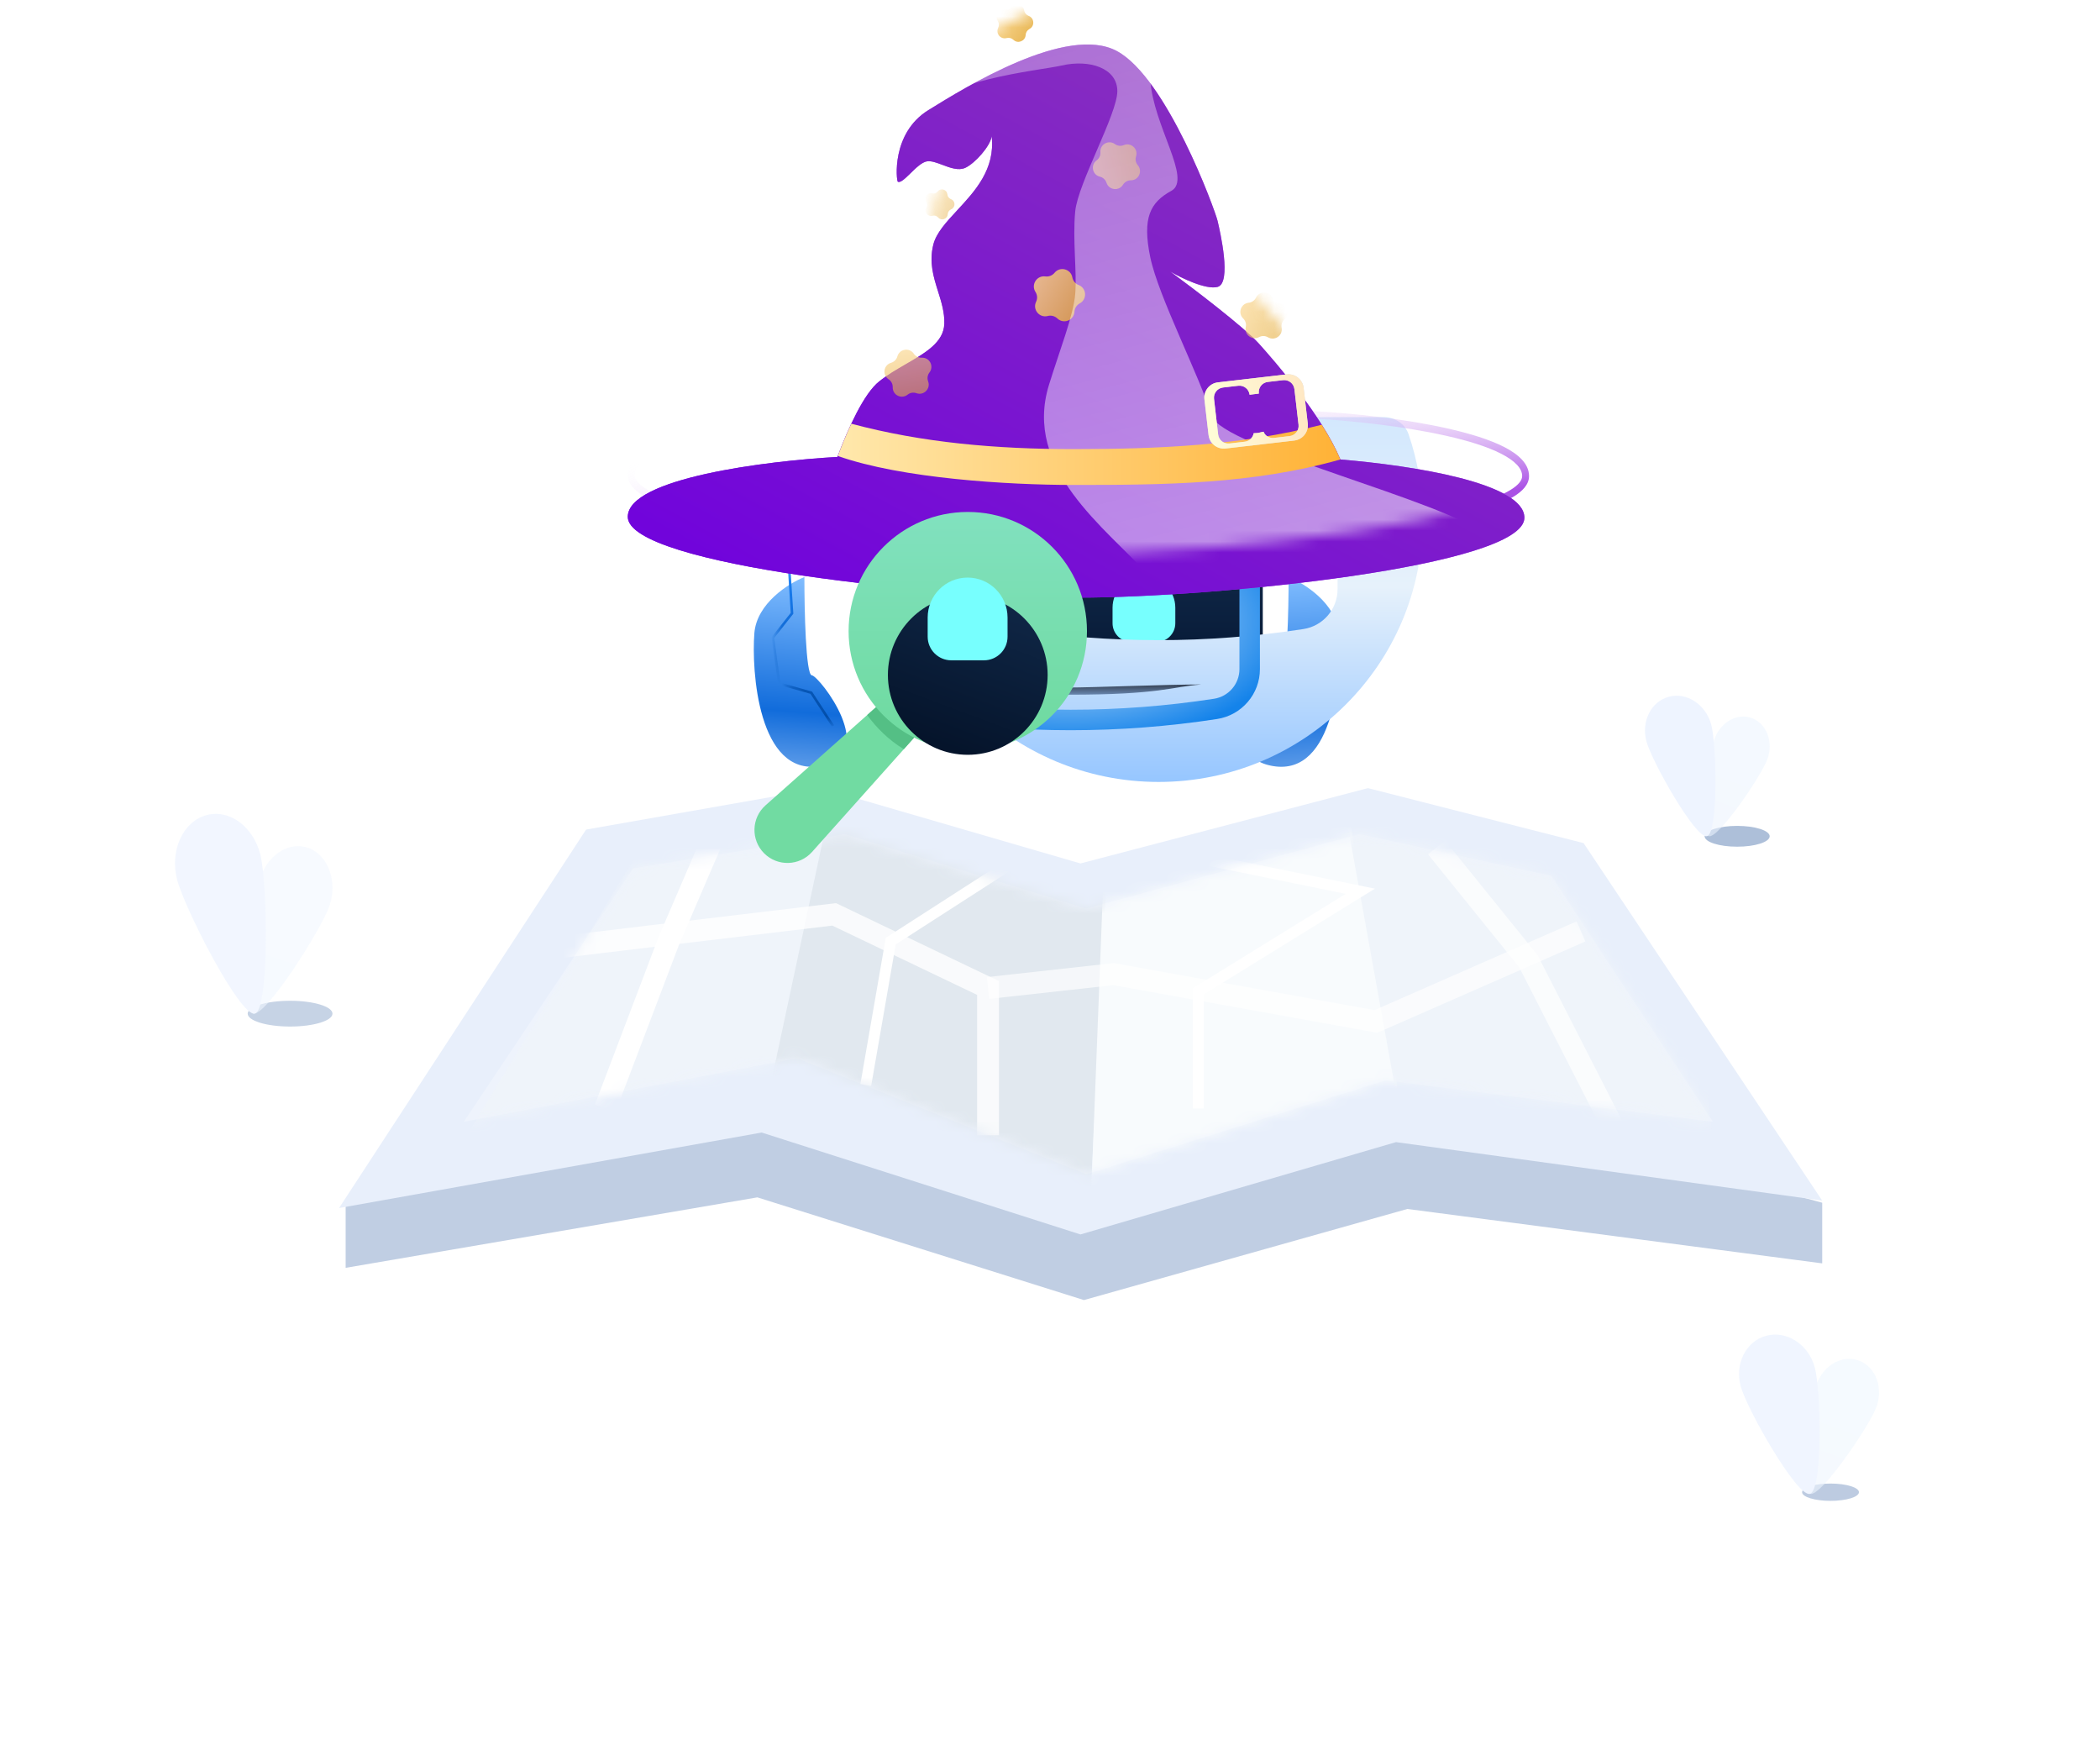 <svg width="192" height="160" viewBox="0 0 192 160" fill="none" xmlns="http://www.w3.org/2000/svg">
<g opacity="0.779">
<g opacity="0.599" filter="url(#filter0_f_7085_1166)">
<path d="M26.521 93.84C28.663 93.84 30.398 93.312 30.398 92.662C30.398 92.011 28.663 91.484 26.521 91.484C24.38 91.484 22.645 92.011 22.645 92.662C22.645 93.312 24.38 93.84 26.521 93.84Z" fill="#85A0C7"/>
</g>
<path opacity="0.577" fill-rule="evenodd" clip-rule="evenodd" d="M23.115 92.642C24.215 93.11 29.365 84.994 30.116 82.827C30.866 80.66 30.07 78.305 28.336 77.568C26.603 76.83 24.589 77.989 23.839 80.156C23.088 82.323 22.016 92.174 23.115 92.642Z" fill="url(#paint0_linear_7085_1166)"/>
<path fill-rule="evenodd" clip-rule="evenodd" d="M23.312 92.651C24.649 92.263 24.453 80.745 23.808 78.14C23.162 75.535 20.931 73.918 18.823 74.529C16.716 75.14 15.531 77.747 16.176 80.352C16.821 82.957 21.975 93.038 23.312 92.651Z" fill="url(#paint1_linear_7085_1166)"/>
</g>
<g opacity="0.67" filter="url(#filter1_f_7085_1166)">
<path d="M158.825 77.4C160.468 77.4 161.799 76.974 161.799 76.448C161.799 75.923 160.468 75.497 158.825 75.497C157.183 75.497 155.852 75.923 155.852 76.448C155.852 76.974 157.183 77.4 158.825 77.4Z" fill="#85A0C7"/>
</g>
<path opacity="0.577" fill-rule="evenodd" clip-rule="evenodd" d="M156.213 76.434C157.056 76.769 161.007 70.969 161.583 69.42C162.158 67.872 161.547 66.189 160.218 65.662C158.888 65.135 157.343 65.963 156.768 67.512C156.192 69.06 155.369 76.1 156.213 76.434Z" fill="url(#paint2_linear_7085_1166)"/>
<path fill-rule="evenodd" clip-rule="evenodd" d="M156.07 76.441C157.107 76.168 156.955 68.064 156.454 66.231C155.953 64.398 154.223 63.261 152.588 63.691C150.954 64.121 150.034 65.955 150.535 67.787C151.035 69.62 155.033 76.713 156.07 76.441Z" fill="url(#paint3_linear_7085_1166)"/>
<g opacity="0.897">
<g opacity="0.597" filter="url(#filter2_f_7085_1166)">
<path d="M167.362 137.2C168.798 137.2 169.962 136.846 169.962 136.408C169.962 135.971 168.798 135.617 167.362 135.617C165.926 135.617 164.762 135.971 164.762 136.408C164.762 136.846 165.926 137.2 167.362 137.2Z" fill="#85A0C7"/>
</g>
<path opacity="0.577" fill-rule="evenodd" clip-rule="evenodd" d="M165.486 136.551C166.439 136.928 170.903 130.384 171.553 128.636C172.204 126.889 171.513 124.99 170.011 124.396C168.509 123.801 166.764 124.735 166.113 126.483C165.463 128.23 164.533 136.174 165.486 136.551Z" fill="url(#paint4_linear_7085_1166)"/>
<path fill-rule="evenodd" clip-rule="evenodd" d="M165.478 136.558C166.663 136.249 166.489 127.061 165.917 124.983C165.345 122.905 163.368 121.616 161.501 122.103C159.634 122.59 158.584 124.67 159.156 126.748C159.728 128.826 164.294 136.867 165.478 136.558Z" fill="url(#paint5_linear_7085_1166)"/>
</g>
<path fill-rule="evenodd" clip-rule="evenodd" d="M31.602 109.946V115.898L69.244 109.456L99.102 118.845L128.673 110.516L166.602 115.49V109.946L128.673 99.679L69.244 98.445L31.602 109.946Z" fill="#C0CEE3"/>
<path fill-rule="evenodd" clip-rule="evenodd" d="M31 110.432L69.639 103.529L98.785 112.845L127.633 104.406L166.6 109.749L144.786 77.073L125.068 72.045L98.785 78.931L75.111 72.045L53.585 75.835L31 110.432Z" fill="url(#paint6_linear_7085_1166)"/>
<path d="M57.877 79.385L42.398 102.551L72.869 96.739L99.319 107.343L126.677 98.763L156.617 102.551L141.833 80.057L124.288 76.245L99.319 83.055L77.246 76.245L57.877 79.385Z" fill="url(#paint7_linear_7085_1166)"/>
<mask id="mask0_7085_1166" style="mask-type:luminance" maskUnits="userSpaceOnUse" x="42" y="76" width="115" height="32">
<path d="M57.877 79.385L42.398 102.551L72.869 96.739L99.319 107.343L126.677 98.763L156.617 102.551L141.833 80.057L124.288 76.245L99.319 83.055L77.246 76.245L57.877 79.385Z" fill="white"/>
</mask>
<g mask="url(#mask0_7085_1166)">
<path fill-rule="evenodd" clip-rule="evenodd" d="M42.398 104.284L61.911 71.963L76.268 71.358L69.398 105.793L42.398 104.284Z" fill="#EFF4FA"/>
</g>
<mask id="mask1_7085_1166" style="mask-type:luminance" maskUnits="userSpaceOnUse" x="42" y="76" width="115" height="32">
<path d="M57.877 79.385L42.398 102.551L72.869 96.739L99.319 107.343L126.677 98.763L156.617 102.551L141.833 80.057L124.288 76.245L99.319 83.055L77.246 76.245L57.877 79.385Z" fill="white"/>
</mask>
<g mask="url(#mask1_7085_1166)">
<path fill-rule="evenodd" clip-rule="evenodd" d="M76.267 71.963L70.121 100.716L99.698 109.586L101.811 67.286L76.267 71.963Z" fill="url(#paint8_linear_7085_1166)"/>
</g>
<mask id="mask2_7085_1166" style="mask-type:luminance" maskUnits="userSpaceOnUse" x="42" y="76" width="115" height="32">
<path d="M57.877 79.385L42.398 102.551L72.869 96.739L99.319 107.343L126.677 98.763L156.617 102.551L141.833 80.057L124.288 76.245L99.319 83.055L77.246 76.245L57.877 79.385Z" fill="white"/>
</mask>
<g mask="url(#mask2_7085_1166)">
<path fill-rule="evenodd" clip-rule="evenodd" d="M99.699 110.81L101.208 71.963L122.025 67.286L129.598 109.586L99.699 110.81Z" fill="url(#paint9_linear_7085_1166)"/>
</g>
<mask id="mask3_7085_1166" style="mask-type:luminance" maskUnits="userSpaceOnUse" x="42" y="76" width="115" height="32">
<path d="M57.877 79.385L42.398 102.551L72.869 96.739L99.319 107.343L126.677 98.763L156.617 102.551L141.833 80.057L124.288 76.245L99.319 83.055L77.246 76.245L57.877 79.385Z" fill="white"/>
</mask>
<g mask="url(#mask3_7085_1166)">
<path fill-rule="evenodd" clip-rule="evenodd" d="M122.48 71.358L129.597 110.81L156.998 109.892L153.739 69.761L122.48 71.358Z" fill="#EFF4FA"/>
</g>
<mask id="mask4_7085_1166" style="mask-type:luminance" maskUnits="userSpaceOnUse" x="42" y="76" width="115" height="32">
<path d="M57.877 79.385L42.398 102.551L72.869 96.739L99.319 107.343L126.677 98.763L156.617 102.551L141.833 80.057L124.288 76.245L99.319 83.055L77.246 76.245L57.877 79.385Z" fill="white"/>
</mask>
<g mask="url(#mask4_7085_1166)">
<path opacity="0.787" d="M40.363 87.869L76.266 83.586L90.335 90.316V103.775" stroke="white" stroke-width="2"/>
</g>
<mask id="mask5_7085_1166" style="mask-type:luminance" maskUnits="userSpaceOnUse" x="42" y="76" width="115" height="32">
<path d="M57.877 79.385L42.398 102.551L72.869 96.739L99.319 107.343L126.677 98.763L156.617 102.551L141.833 80.057L124.288 76.245L99.319 83.055L77.246 76.245L57.877 79.385Z" fill="white"/>
</mask>
<g mask="url(#mask5_7085_1166)">
<path opacity="0.668" d="M90.336 90.316L101.812 89.048L125.797 93.375L144.549 85.144" stroke="white" stroke-width="2"/>
</g>
<mask id="mask6_7085_1166" style="mask-type:luminance" maskUnits="userSpaceOnUse" x="42" y="76" width="115" height="32">
<path d="M57.877 79.385L42.398 102.551L72.869 96.739L99.319 107.343L126.677 98.763L156.617 102.551L141.833 80.057L124.288 76.245L99.319 83.055L77.246 76.245L57.877 79.385Z" fill="white"/>
</mask>
<g mask="url(#mask6_7085_1166)">
<path d="M55.328 101.328L61.138 86.034L65.349 76.245" stroke="white" stroke-width="2"/>
</g>
<mask id="mask7_7085_1166" style="mask-type:luminance" maskUnits="userSpaceOnUse" x="42" y="76" width="115" height="32">
<path d="M57.877 79.385L42.398 102.551L72.869 96.739L99.319 107.343L126.677 98.763L156.617 102.551L141.833 80.057L124.288 76.245L99.319 83.055L77.246 76.245L57.877 79.385Z" fill="white"/>
</mask>
<g mask="url(#mask7_7085_1166)">
<path d="M79.156 99.186L81.439 86.034L94.745 77.469" stroke="white"/>
</g>
<mask id="mask8_7085_1166" style="mask-type:luminance" maskUnits="userSpaceOnUse" x="42" y="76" width="115" height="32">
<path d="M57.877 79.385L42.398 102.551L72.869 96.739L99.319 107.343L126.677 98.763L156.617 102.551L141.833 80.057L124.288 76.245L99.319 83.055L77.246 76.245L57.877 79.385Z" fill="white"/>
</mask>
<g mask="url(#mask8_7085_1166)">
<path d="M109.558 101.328V90.622L124.371 81.473L106.875 77.904" stroke="white"/>
</g>
<mask id="mask9_7085_1166" style="mask-type:luminance" maskUnits="userSpaceOnUse" x="42" y="76" width="115" height="32">
<path d="M57.877 79.385L42.398 102.551L72.869 96.739L99.319 107.343L126.677 98.763L156.617 102.551L141.833 80.057L124.288 76.245L99.319 83.055L77.246 76.245L57.877 79.385Z" fill="white"/>
</mask>
<g mask="url(#mask9_7085_1166)">
<path opacity="0.699" d="M147.549 103.163L139.74 87.869L131.34 77.469" stroke="white" stroke-width="2"/>
</g>
<g filter="url(#filter3_i_7085_1166)">
<path d="M124.389 53.882C124.172 51.152 121.249 49.323 119.814 48.75C119.819 51.726 119.69 57.689 119.138 57.732C118.447 57.787 112.777 65.105 118.407 66.032C124.038 66.959 124.66 57.294 124.389 53.882Z" fill="url(#paint10_linear_7085_1166)"/>
</g>
<mask id="mask10_7085_1166" style="mask-type:alpha" maskUnits="userSpaceOnUse" x="115" y="48" width="10" height="19">
<path d="M124.389 53.882C124.172 51.152 121.249 49.323 119.814 48.751C119.819 51.726 119.69 57.689 119.138 57.733C118.447 57.787 112.777 65.105 118.407 66.032C124.038 66.959 124.66 57.294 124.389 53.882Z" fill="url(#paint11_linear_7085_1166)"/>
</mask>
<g mask="url(#mask10_7085_1166)">
<path fill-rule="evenodd" clip-rule="evenodd" d="M123.179 50.556L123.413 50.571L123.065 56.028L124.823 58.256L124.221 62.595L121.263 63.423L119.297 66.429L119.102 66.301L121.115 63.221L124.01 62.41L124.578 58.322L122.825 56.102L123.179 50.556Z" fill="url(#paint12_linear_7085_1166)"/>
</g>
<g filter="url(#filter4_i_7085_1166)">
<path d="M70.97 53.882C71.187 51.152 74.111 49.323 75.545 48.75C75.541 51.726 75.669 57.689 76.222 57.732C76.912 57.787 82.583 65.105 76.952 66.032C71.322 66.959 70.699 57.294 70.97 53.882Z" fill="url(#paint13_linear_7085_1166)"/>
</g>
<mask id="mask11_7085_1166" style="mask-type:alpha" maskUnits="userSpaceOnUse" x="70" y="48" width="10" height="19">
<path d="M70.97 53.882C71.187 51.151 74.111 49.323 75.545 48.75C75.541 51.726 75.669 57.688 76.222 57.732C76.912 57.787 82.583 65.105 76.952 66.032C71.322 66.959 70.699 57.294 70.97 53.882Z" fill="url(#paint14_linear_7085_1166)"/>
</mask>
<g mask="url(#mask11_7085_1166)">
<path fill-rule="evenodd" clip-rule="evenodd" d="M72.18 50.556L71.947 50.571L72.295 56.027L70.536 58.255L71.139 62.594L74.096 63.422L76.062 66.429L76.258 66.301L74.244 63.221L71.349 62.41L70.781 58.322L72.534 56.102L72.18 50.556Z" fill="url(#paint15_linear_7085_1166)"/>
</g>
<rect x="80.574" y="45.715" width="34.88" height="19.664" fill="url(#paint16_linear_7085_1166)"/>
<path d="M101.719 55.555C101.719 53.97 103.003 52.686 104.588 52.686C106.172 52.686 107.457 53.97 107.457 55.555V56.971C107.457 57.917 106.689 58.684 105.743 58.684H103.433C102.486 58.684 101.719 57.917 101.719 56.971V55.555Z" fill="#77FFFE"/>
<g filter="url(#filter5_i_7085_1166)">
<path fill-rule="evenodd" clip-rule="evenodd" d="M75.072 45.687C75.401 44.732 76.325 44.132 77.335 44.132H118.517C119.527 44.132 120.451 44.732 120.78 45.687C121.621 48.128 122.074 50.746 122.074 53.47C122.074 66.731 111.263 77.48 97.926 77.48C84.589 77.48 73.777 66.731 73.777 53.47C73.777 50.746 74.231 48.128 75.072 45.687ZM82.456 47.77C81.932 47.851 81.546 48.302 81.546 48.832V59.865C81.546 61.682 82.871 63.228 84.668 63.504C93.45 64.856 102.387 64.856 111.169 63.504C112.965 63.228 114.291 61.682 114.291 59.865V48.832C114.291 48.302 113.904 47.851 113.38 47.77C103.133 46.194 92.704 46.194 82.456 47.77Z" fill="url(#paint17_linear_7085_1166)"/>
</g>
<path fill-rule="evenodd" clip-rule="evenodd" d="M121.944 50.959C121.754 49.134 121.359 47.368 120.78 45.687C120.451 44.732 119.526 44.132 118.516 44.132H77.335C76.325 44.132 75.4 44.732 75.071 45.687C74.488 47.382 74.091 49.161 73.902 51.002C76.2 51.342 78.767 51.632 81.545 51.865V48.832C81.545 48.302 81.932 47.851 82.456 47.77C92.704 46.194 103.132 46.194 113.38 47.77C113.904 47.851 114.291 48.302 114.291 48.832V51.842C117.078 51.603 119.65 51.306 121.944 50.959Z" fill="#2A425C" fill-opacity="0.12"/>
<g filter="url(#filter6_d_7085_1166)">
<path fill-rule="evenodd" clip-rule="evenodd" d="M82.279 47.143C92.621 45.552 103.146 45.552 113.488 47.143C114.469 47.294 115.193 48.138 115.193 49.13V60.163C115.193 62.443 113.529 64.381 111.276 64.728C102.4 66.093 93.367 66.093 84.49 64.728C82.237 64.381 80.574 62.443 80.574 60.163V49.13C80.574 48.138 81.298 47.294 82.279 47.143ZM113.203 48.994C103.05 47.432 92.717 47.432 82.564 48.994C82.497 49.004 82.447 49.062 82.447 49.13V60.163C82.447 61.518 83.436 62.671 84.775 62.877C93.463 64.213 102.304 64.213 110.992 62.877C112.331 62.671 113.32 61.518 113.32 60.163V49.13C113.32 49.062 113.27 49.004 113.203 48.994Z" fill="url(#paint18_radial_7085_1166)"/>
</g>
<g opacity="0.5" filter="url(#filter7_f_7085_1166)">
<path d="M84.8 50.105C84.71 50.095 84.62 50.085 84.533 50.075C83.837 49.996 83.219 50.536 83.219 51.236V55.572C83.219 55.709 83.331 55.821 83.468 55.821C83.591 55.821 83.695 55.733 83.715 55.612L84.434 51.219C84.466 51.022 84.525 50.881 84.724 50.865C85.234 50.823 85.308 50.16 84.8 50.105Z" fill="url(#paint19_linear_7085_1166)"/>
</g>
<g filter="url(#filter8_f_7085_1166)">
<path d="M85.493 51.276L85.584 50.955C85.588 50.941 85.578 50.927 85.563 50.927L85.453 50.927C84.686 50.927 83.922 50.841 83.175 50.67C83.165 50.667 83.154 50.674 83.151 50.684L83.106 50.841C83.075 50.949 83.143 51.061 83.253 51.084L85.175 51.471C85.316 51.499 85.454 51.414 85.493 51.276Z" fill="#112949"/>
</g>
<g opacity="0.9" filter="url(#filter9_f_7085_1166)">
<path d="M97.718 63.506C90.64 63.506 89.247 62.788 86.894 62.57C89.64 62.57 95.647 62.851 97.718 62.851C99.788 62.851 106.659 62.57 109.835 62.57C107.051 62.788 106.09 63.506 97.718 63.506Z" fill="url(#paint20_linear_7085_1166)"/>
</g>
<path d="M89 54.128C89 52.714 90.153 51.568 91.575 51.568C92.997 51.568 94.15 52.714 94.15 54.128V57.2C94.15 58.614 92.997 59.761 91.575 59.761C90.153 59.761 89 58.614 89 57.2V54.128Z" fill="#77FFFE"/>
<path fill-rule="evenodd" clip-rule="evenodd" d="M98.654 33.309L120.364 37.599C123.565 37.777 128.36 38.268 132.364 39.17C134.367 39.621 136.192 40.178 137.523 40.86C138.187 41.201 138.747 41.582 139.144 42.011C139.544 42.443 139.798 42.945 139.798 43.517C139.798 44.287 139.203 44.9 138.395 45.393C137.561 45.902 136.375 46.36 134.94 46.775C132.064 47.606 128.091 48.691 123.763 49.227C115.102 50.298 104.904 51.216 98.654 51.216C92.386 51.216 82.117 50.32 73.434 49.227C69.094 48.68 65.152 47.539 62.269 46.701C60.83 46.282 59.641 45.821 58.805 45.31C58.387 45.055 58.042 44.779 57.798 44.475C57.552 44.169 57.398 43.819 57.398 43.433C57.398 42.862 57.654 42.36 58.054 41.929C58.453 41.501 59.014 41.121 59.68 40.781C61.014 40.1 62.844 39.543 64.852 39.093C68.867 38.194 73.675 37.703 76.885 37.526L98.654 33.309ZM98.653 34.003L76.957 38.206L76.937 38.207C73.744 38.382 68.96 38.871 64.979 39.763C62.986 40.209 61.214 40.753 59.947 41.399C59.313 41.723 58.824 42.063 58.497 42.415C58.172 42.764 58.027 43.101 58.027 43.433C58.027 43.61 58.096 43.806 58.272 44.026C58.451 44.249 58.729 44.48 59.113 44.715C59.88 45.183 61.01 45.627 62.432 46.041C65.27 46.866 69.175 48.002 73.506 48.548C82.164 49.638 92.409 50.533 98.654 50.533C104.882 50.533 115.057 49.616 123.692 48.548C128.011 48.013 131.948 46.933 134.778 46.115C136.196 45.705 137.322 45.264 138.087 44.797C138.879 44.314 139.169 43.876 139.169 43.517C139.169 43.184 139.025 42.845 138.701 42.495C138.375 42.143 137.887 41.802 137.254 41.478C135.991 40.831 134.224 40.286 132.236 39.839C128.267 38.945 123.495 38.456 120.311 38.28L120.291 38.279L98.653 34.003Z" fill="url(#paint21_linear_7085_1166)"/>
<g filter="url(#filter10_i_7085_1166)">
<path d="M90.668 8.463C90.54 9.376 89.121 10.949 88.255 11.342C87.632 11.625 86.875 11.339 86.168 11.073C85.646 10.876 85.151 10.689 84.757 10.749C84.289 10.819 83.731 11.364 83.234 11.851C82.744 12.329 82.312 12.751 82.082 12.607C81.959 12.529 81.464 8.182 84.867 6.075L84.891 6.06C88.315 3.941 97.564 -1.785 102.117 0.667C106.68 3.125 111.089 15.205 111.321 16.188C111.553 17.171 112.636 21.877 111.321 22.228C110.269 22.509 107.995 21.409 106.99 20.823C109.13 22.392 113.75 25.908 115.112 27.425C116.519 28.993 120.834 33.922 122.549 38.003C129.293 38.567 139.374 40.169 139.374 43.327C139.374 47.775 111.109 50.631 98.598 50.631C86.055 50.631 57.398 47.684 57.398 43.245C57.398 39.709 70.117 38.127 76.564 37.771C77.55 35.134 78.994 31.963 80.381 30.867C81.134 30.271 81.994 29.772 82.822 29.293C84.63 28.244 86.284 27.285 86.337 25.599C86.37 24.559 86.07 23.606 85.766 22.641C85.352 21.326 84.93 19.986 85.331 18.365C85.597 17.295 86.513 16.306 87.517 15.224C89.146 13.466 91.004 11.462 90.668 8.463Z" fill="url(#paint22_linear_7085_1166)"/>
<path d="M90.668 8.463C90.54 9.376 89.121 10.949 88.255 11.342C87.632 11.625 86.875 11.339 86.168 11.073C85.646 10.876 85.151 10.689 84.757 10.749C84.289 10.819 83.731 11.364 83.234 11.851C82.744 12.329 82.312 12.751 82.082 12.607C81.959 12.529 81.464 8.182 84.867 6.075L84.891 6.06C88.315 3.941 97.564 -1.785 102.117 0.667C106.68 3.125 111.089 15.205 111.321 16.188C111.553 17.171 112.636 21.877 111.321 22.228C110.269 22.509 107.995 21.409 106.99 20.823C109.13 22.392 113.75 25.908 115.112 27.425C116.519 28.993 120.834 33.922 122.549 38.003C129.293 38.567 139.374 40.169 139.374 43.327C139.374 47.775 111.109 50.631 98.598 50.631C86.055 50.631 57.398 47.684 57.398 43.245C57.398 39.709 70.117 38.127 76.564 37.771C77.55 35.134 78.994 31.963 80.381 30.867C81.134 30.271 81.994 29.772 82.822 29.293C84.63 28.244 86.284 27.285 86.337 25.599C86.37 24.559 86.07 23.606 85.766 22.641C85.352 21.326 84.93 19.986 85.331 18.365C85.597 17.295 86.513 16.306 87.517 15.224C89.146 13.466 91.004 11.462 90.668 8.463Z" fill="url(#paint23_linear_7085_1166)"/>
</g>
<mask id="mask12_7085_1166" style="mask-type:alpha" maskUnits="userSpaceOnUse" x="57" y="0" width="83" height="51">
<path d="M90.668 8.395C90.54 9.308 89.121 10.881 88.255 11.274C87.632 11.557 86.875 11.272 86.168 11.005C85.646 10.808 85.151 10.621 84.757 10.681C84.289 10.752 83.731 11.297 83.234 11.783C82.744 12.261 82.312 12.683 82.082 12.539C81.959 12.461 81.464 8.114 84.867 6.007L84.891 5.992C88.315 3.873 97.564 -1.853 102.117 0.6C106.68 3.058 111.089 15.137 111.321 16.121C111.553 17.104 112.636 21.809 111.321 22.16C110.269 22.441 107.995 21.341 106.99 20.756C109.13 22.324 113.75 25.841 115.112 27.358C116.519 28.925 120.834 33.854 122.549 37.936C129.293 38.499 139.374 40.102 139.374 43.259C139.374 47.707 110.992 50.631 98.481 50.631C85.938 50.631 57.398 47.617 57.398 43.177C57.398 39.642 70.117 38.059 76.564 37.703C77.55 35.066 78.994 31.896 80.381 30.799C81.134 30.203 81.994 29.705 82.822 29.225C84.63 28.177 86.284 27.218 86.337 25.532C86.37 24.491 86.07 23.539 85.766 22.573C85.352 21.258 84.93 19.918 85.331 18.298C85.597 17.227 86.513 16.238 87.517 15.156C89.146 13.398 91.004 11.395 90.668 8.395Z" fill="url(#paint24_linear_7085_1166)"/>
</mask>
<g mask="url(#mask12_7085_1166)">
<path d="M82.044 32.582C82.233 31.892 83.144 31.741 83.546 32.332C83.709 32.573 83.987 32.712 84.278 32.698C84.992 32.665 85.418 33.484 84.979 34.05C84.8 34.28 84.754 34.587 84.857 34.859C85.11 35.529 84.462 36.186 83.789 35.944C83.514 35.845 83.209 35.896 82.981 36.078C82.423 36.525 81.597 36.112 81.62 35.397C81.629 35.106 81.486 34.83 81.242 34.67C80.645 34.277 80.782 33.364 81.469 33.165C81.749 33.084 81.967 32.863 82.044 32.582Z" fill="url(#paint25_linear_7085_1166)" fill-opacity="0.6"/>
<path d="M113.662 29.114C113.147 28.617 113.45 27.746 114.162 27.676C114.452 27.648 114.707 27.471 114.834 27.209C115.147 26.565 116.07 26.584 116.356 27.24C116.473 27.507 116.72 27.695 117.009 27.735C117.717 27.834 117.984 28.717 117.449 29.192C117.231 29.385 117.129 29.678 117.18 29.965C117.305 30.67 116.547 31.197 115.93 30.834C115.679 30.687 115.369 30.68 115.112 30.818C114.481 31.154 113.745 30.596 113.899 29.898C113.962 29.613 113.872 29.316 113.662 29.114Z" fill="url(#paint26_linear_7085_1166)" fill-opacity="0.63"/>
<path d="M100.563 16.151C99.868 15.985 99.687 15.079 100.265 14.658C100.501 14.487 100.63 14.205 100.607 13.914C100.551 13.201 101.356 12.75 101.935 13.169C102.171 13.341 102.479 13.377 102.748 13.265C103.409 12.991 104.087 13.617 103.867 14.297C103.777 14.575 103.838 14.879 104.027 15.1C104.492 15.644 104.106 16.483 103.391 16.483C103.099 16.484 102.829 16.636 102.677 16.884C102.304 17.494 101.387 17.387 101.165 16.706C101.075 16.429 100.847 16.219 100.563 16.151Z" fill="url(#paint27_linear_7085_1166)" fill-opacity="0.56"/>
<path d="M84.669 18.416C84.454 18.048 84.77 17.597 85.19 17.672L85.246 17.682C85.417 17.713 85.592 17.653 85.707 17.523L85.745 17.48C86.029 17.162 86.556 17.323 86.614 17.745L86.622 17.802C86.645 17.974 86.757 18.122 86.916 18.192L86.968 18.215C87.359 18.386 87.369 18.937 86.985 19.122L86.933 19.147C86.777 19.223 86.671 19.375 86.653 19.548L86.648 19.604C86.605 20.029 86.085 20.209 85.789 19.901L85.75 19.859C85.629 19.734 85.453 19.68 85.283 19.717L85.227 19.729C84.81 19.82 84.478 19.38 84.68 19.004L84.707 18.954C84.789 18.801 84.786 18.616 84.698 18.466L84.669 18.416Z" fill="url(#paint28_linear_7085_1166)" fill-opacity="0.45"/>
<path d="M94.672 26.687C94.245 26.023 94.792 25.163 95.575 25.269C95.894 25.312 96.212 25.187 96.416 24.937C96.915 24.326 97.902 24.58 98.043 25.357C98.101 25.674 98.319 25.938 98.619 26.055C99.355 26.341 99.418 27.358 98.722 27.733C98.439 27.885 98.255 28.174 98.237 28.495C98.192 29.284 97.244 29.658 96.673 29.112C96.441 28.89 96.109 28.804 95.798 28.886C95.034 29.087 94.385 28.301 94.728 27.59C94.868 27.3 94.847 26.958 94.672 26.687Z" fill="url(#paint29_linear_7085_1166)" fill-opacity="0.84"/>
<path d="M91.22 1.903C90.913 1.427 91.305 0.811 91.866 0.887C92.095 0.918 92.323 0.828 92.469 0.649C92.827 0.211 93.534 0.394 93.635 0.95C93.676 1.177 93.832 1.366 94.047 1.45C94.575 1.655 94.62 2.384 94.121 2.652C93.918 2.761 93.787 2.968 93.774 3.198C93.742 3.763 93.062 4.031 92.653 3.64C92.487 3.481 92.249 3.42 92.026 3.479C91.479 3.623 91.014 3.06 91.26 2.55C91.36 2.342 91.345 2.097 91.22 1.903Z" fill="url(#paint30_linear_7085_1166)" fill-opacity="0.88"/>
<g filter="url(#filter11_f_7085_1166)">
<path d="M94.619 3.228C90.736 4.724 83.768 8.81 83.266 10.953C85.606 7.278 95.041 6.46 97.05 5.992C99.611 5.396 102.156 6.226 102.156 8.33C102.156 10.433 98.557 16.744 98.306 19.315C98.055 21.886 98.473 24.884 98.306 26.871C98.138 28.858 96.897 31.975 95.906 35.181C93.528 42.877 101.005 48.172 105.169 52.738L135.702 48.875C132.438 45.876 111.642 40.889 110.771 37.99C109.683 34.367 105.922 27.145 105.169 23.522C104.415 19.899 105.169 18.497 107.094 17.445C109.019 16.393 105.42 11.485 105.169 7.278C104.918 3.071 99.473 1.358 94.619 3.228Z" fill="url(#paint31_linear_7085_1166)" fill-opacity="0.52"/>
</g>
</g>
<g filter="url(#filter12_dif_7085_1166)">
<path d="M76.598 37.681C76.958 36.723 77.378 35.699 77.832 34.732C84.319 36.469 91.072 37.054 98.13 37.054C105.829 37.054 113.374 36.739 120.847 34.828C121.52 35.895 122.117 36.976 122.548 38.003C114.529 40.275 106.455 40.331 98.13 40.331C92.18 40.331 82.446 39.746 76.598 37.681Z" fill="url(#paint32_linear_7085_1166)"/>
</g>
<path fill-rule="evenodd" clip-rule="evenodd" d="M111.352 34.955C110.582 35.044 110.029 35.741 110.119 36.512L110.497 39.767C110.586 40.538 111.284 41.09 112.054 41.001L118.332 40.271C119.103 40.182 119.655 39.485 119.566 38.714L119.187 35.459C119.098 34.688 118.401 34.136 117.63 34.226L111.352 34.955ZM111.817 35.424C111.303 35.484 110.935 35.949 110.995 36.462L111.373 39.718C111.433 40.232 111.897 40.6 112.411 40.54L113.806 40.378C114.23 40.329 114.555 40.003 114.622 39.602C114.76 39.584 114.925 39.603 115.101 39.559C115.335 39.512 115.398 39.483 115.524 39.465C115.672 39.858 116.072 40.079 116.508 40.028L117.903 39.866C118.416 39.807 118.784 39.342 118.725 38.828L118.347 35.573C118.287 35.059 117.822 34.691 117.309 34.751L115.914 34.913C115.4 34.972 115.032 35.437 115.091 35.951L115.095 35.979C114.808 36.019 114.5 36.056 114.25 36.084C114.19 35.571 113.726 35.203 113.212 35.262L111.817 35.424Z" fill="#D9D9D9"/>
<path fill-rule="evenodd" clip-rule="evenodd" d="M111.352 34.955C110.582 35.044 110.029 35.741 110.119 36.512L110.497 39.767C110.586 40.538 111.284 41.09 112.054 41.001L118.332 40.271C119.103 40.182 119.655 39.485 119.566 38.714L119.187 35.459C119.098 34.688 118.401 34.136 117.63 34.226L111.352 34.955ZM111.817 35.424C111.303 35.484 110.935 35.949 110.995 36.462L111.373 39.718C111.433 40.232 111.897 40.6 112.411 40.54L113.806 40.378C114.23 40.329 114.555 40.003 114.622 39.602C114.76 39.584 114.925 39.603 115.101 39.559C115.335 39.512 115.398 39.483 115.524 39.465C115.672 39.858 116.072 40.079 116.508 40.028L117.903 39.866C118.416 39.807 118.784 39.342 118.725 38.828L118.347 35.573C118.287 35.059 117.822 34.691 117.309 34.751L115.914 34.913C115.4 34.972 115.032 35.437 115.091 35.951L115.095 35.979C114.808 36.019 114.5 36.056 114.25 36.084C114.19 35.571 113.726 35.203 113.212 35.262L111.817 35.424Z" fill="url(#paint33_linear_7085_1166)"/>
<path d="M80.447 64.334C81.32 63.558 82.647 63.597 83.472 64.423C84.3 65.251 84.337 66.58 83.558 67.453L74.244 77.88C73.09 79.172 71.088 79.228 69.863 78.004C68.636 76.776 68.695 74.769 69.993 73.617L80.447 64.334Z" fill="#71DBA2"/>
<path fill-rule="evenodd" clip-rule="evenodd" d="M79.285 65.364L80.446 64.333C81.32 63.558 82.646 63.597 83.472 64.423C84.299 65.251 84.336 66.58 83.557 67.453L82.633 68.487C81.173 67.597 80.067 66.443 79.285 65.364Z" fill="#54BF85"/>
<circle cx="88.483" cy="57.697" r="10.897" fill="url(#paint34_linear_7085_1166)"/>
<g filter="url(#filter13_i_7085_1166)">
<circle cx="88.482" cy="57.697" r="7.303" fill="url(#paint35_linear_7085_1166)"/>
</g>
<path d="M84.816 56.45C84.816 54.434 86.451 52.799 88.468 52.799C90.484 52.799 92.119 54.434 92.119 56.45V58.202C92.119 59.395 91.152 60.363 89.958 60.363H86.978C85.784 60.363 84.816 59.395 84.816 58.202V56.45Z" fill="#77FFFE"/>
<defs>
<filter id="filter0_f_7085_1166" x="0.645" y="69.484" width="51.754" height="46.356" filterUnits="userSpaceOnUse" color-interpolation-filters="sRGB">
<feFlood flood-opacity="0" result="BackgroundImageFix"/>
<feBlend mode="normal" in="SourceGraphic" in2="BackgroundImageFix" result="shape"/>
<feGaussianBlur stdDeviation="11" result="effect1_foregroundBlur_7085_1166"/>
</filter>
<filter id="filter1_f_7085_1166" x="133.852" y="53.497" width="49.949" height="45.903" filterUnits="userSpaceOnUse" color-interpolation-filters="sRGB">
<feFlood flood-opacity="0" result="BackgroundImageFix"/>
<feBlend mode="normal" in="SourceGraphic" in2="BackgroundImageFix" result="shape"/>
<feGaussianBlur stdDeviation="11" result="effect1_foregroundBlur_7085_1166"/>
</filter>
<filter id="filter2_f_7085_1166" x="142.762" y="113.617" width="49.199" height="45.583" filterUnits="userSpaceOnUse" color-interpolation-filters="sRGB">
<feFlood flood-opacity="0" result="BackgroundImageFix"/>
<feBlend mode="normal" in="SourceGraphic" in2="BackgroundImageFix" result="shape"/>
<feGaussianBlur stdDeviation="11" result="effect1_foregroundBlur_7085_1166"/>
</filter>
<filter id="filter3_i_7085_1166" x="113.941" y="48.75" width="10.5" height="21.344" filterUnits="userSpaceOnUse" color-interpolation-filters="sRGB">
<feFlood flood-opacity="0" result="BackgroundImageFix"/>
<feBlend mode="normal" in="SourceGraphic" in2="BackgroundImageFix" result="shape"/>
<feColorMatrix in="SourceAlpha" type="matrix" values="0 0 0 0 0 0 0 0 0 0 0 0 0 0 0 0 0 0 127 0" result="hardAlpha"/>
<feOffset dx="-2" dy="4"/>
<feGaussianBlur stdDeviation="2"/>
<feComposite in2="hardAlpha" operator="arithmetic" k2="-1" k3="1"/>
<feColorMatrix type="matrix" values="0 0 0 0 1 0 0 0 0 1 0 0 0 0 1 0 0 0 0.25 0"/>
<feBlend mode="normal" in2="shape" result="effect1_innerShadow_7085_1166"/>
</filter>
<filter id="filter4_i_7085_1166" x="68.918" y="48.75" width="10.5" height="21.344" filterUnits="userSpaceOnUse" color-interpolation-filters="sRGB">
<feFlood flood-opacity="0" result="BackgroundImageFix"/>
<feBlend mode="normal" in="SourceGraphic" in2="BackgroundImageFix" result="shape"/>
<feColorMatrix in="SourceAlpha" type="matrix" values="0 0 0 0 0 0 0 0 0 0 0 0 0 0 0 0 0 0 127 0" result="hardAlpha"/>
<feOffset dx="-2" dy="4"/>
<feGaussianBlur stdDeviation="2"/>
<feComposite in2="hardAlpha" operator="arithmetic" k2="-1" k3="1"/>
<feColorMatrix type="matrix" values="0 0 0 0 1 0 0 0 0 1 0 0 0 0 1 0 0 0 0.25 0"/>
<feBlend mode="normal" in2="shape" result="effect1_innerShadow_7085_1166"/>
</filter>
<filter id="filter5_i_7085_1166" x="73.777" y="38.832" width="53.597" height="38.648" filterUnits="userSpaceOnUse" color-interpolation-filters="sRGB">
<feFlood flood-opacity="0" result="BackgroundImageFix"/>
<feBlend mode="normal" in="SourceGraphic" in2="BackgroundImageFix" result="shape"/>
<feColorMatrix in="SourceAlpha" type="matrix" values="0 0 0 0 0 0 0 0 0 0 0 0 0 0 0 0 0 0 127 0" result="hardAlpha"/>
<feOffset dx="8" dy="-6"/>
<feGaussianBlur stdDeviation="2.65"/>
<feComposite in2="hardAlpha" operator="arithmetic" k2="-1" k3="1"/>
<feColorMatrix type="matrix" values="0 0 0 0 1 0 0 0 0 1 0 0 0 0 1 0 0 0 0.32 0"/>
<feBlend mode="normal" in2="shape" result="effect1_innerShadow_7085_1166"/>
</filter>
<filter id="filter6_d_7085_1166" x="76.274" y="42.65" width="43.217" height="28.402" filterUnits="userSpaceOnUse" color-interpolation-filters="sRGB">
<feFlood flood-opacity="0" result="BackgroundImageFix"/>
<feColorMatrix in="SourceAlpha" type="matrix" values="0 0 0 0 0 0 0 0 0 0 0 0 0 0 0 0 0 0 127 0" result="hardAlpha"/>
<feOffset dy="1"/>
<feGaussianBlur stdDeviation="2.15"/>
<feComposite in2="hardAlpha" operator="out"/>
<feColorMatrix type="matrix" values="0 0 0 0 0.157 0 0 0 0 0.15 0 0 0 0 0.463 0 0 0 0.32 0"/>
<feBlend mode="normal" in2="BackgroundImageFix" result="effect1_dropShadow_7085_1166"/>
<feBlend mode="normal" in="SourceGraphic" in2="effect1_dropShadow_7085_1166" result="shape"/>
</filter>
<filter id="filter7_f_7085_1166" x="82.019" y="48.867" width="4.326" height="8.154" filterUnits="userSpaceOnUse" color-interpolation-filters="sRGB">
<feFlood flood-opacity="0" result="BackgroundImageFix"/>
<feBlend mode="normal" in="SourceGraphic" in2="BackgroundImageFix" result="shape"/>
<feGaussianBlur stdDeviation="0.6" result="effect1_foregroundBlur_7085_1166"/>
</filter>
<filter id="filter8_f_7085_1166" x="82.098" y="49.669" width="4.488" height="2.807" filterUnits="userSpaceOnUse" color-interpolation-filters="sRGB">
<feFlood flood-opacity="0" result="BackgroundImageFix"/>
<feBlend mode="normal" in="SourceGraphic" in2="BackgroundImageFix" result="shape"/>
<feGaussianBlur stdDeviation="0.5" result="effect1_foregroundBlur_7085_1166"/>
</filter>
<filter id="filter9_f_7085_1166" x="82.894" y="58.57" width="30.941" height="8.936" filterUnits="userSpaceOnUse" color-interpolation-filters="sRGB">
<feFlood flood-opacity="0" result="BackgroundImageFix"/>
<feBlend mode="normal" in="SourceGraphic" in2="BackgroundImageFix" result="shape"/>
<feGaussianBlur stdDeviation="2" result="effect1_foregroundBlur_7085_1166"/>
</filter>
<filter id="filter10_i_7085_1166" x="57.398" y="0.068" width="81.977" height="54.563" filterUnits="userSpaceOnUse" color-interpolation-filters="sRGB">
<feFlood flood-opacity="0" result="BackgroundImageFix"/>
<feBlend mode="normal" in="SourceGraphic" in2="BackgroundImageFix" result="shape"/>
<feColorMatrix in="SourceAlpha" type="matrix" values="0 0 0 0 0 0 0 0 0 0 0 0 0 0 0 0 0 0 127 0" result="hardAlpha"/>
<feOffset dy="4"/>
<feGaussianBlur stdDeviation="4"/>
<feComposite in2="hardAlpha" operator="arithmetic" k2="-1" k3="1"/>
<feColorMatrix type="matrix" values="0 0 0 0 1 0 0 0 0 1 0 0 0 0 1 0 0 0 0.2 0"/>
<feBlend mode="normal" in2="shape" result="effect1_innerShadow_7085_1166"/>
</filter>
<filter id="filter11_f_7085_1166" x="75.266" y="-5.525" width="68.438" height="66.263" filterUnits="userSpaceOnUse" color-interpolation-filters="sRGB">
<feFlood flood-opacity="0" result="BackgroundImageFix"/>
<feBlend mode="normal" in="SourceGraphic" in2="BackgroundImageFix" result="shape"/>
<feGaussianBlur stdDeviation="4" result="effect1_foregroundBlur_7085_1166"/>
</filter>
<filter id="filter12_dif_7085_1166" x="70.598" y="30.732" width="57.949" height="17.6" filterUnits="userSpaceOnUse" color-interpolation-filters="sRGB">
<feFlood flood-opacity="0" result="BackgroundImageFix"/>
<feColorMatrix in="SourceAlpha" type="matrix" values="0 0 0 0 0 0 0 0 0 0 0 0 0 0 0 0 0 0 127 0" result="hardAlpha"/>
<feOffset dy="2"/>
<feGaussianBlur stdDeviation="3"/>
<feComposite in2="hardAlpha" operator="out"/>
<feColorMatrix type="matrix" values="0 0 0 0 0.336 0 0 0 0 0.083 0 0 0 0 0.537 0 0 0 0.42 0"/>
<feBlend mode="normal" in2="BackgroundImageFix" result="effect1_dropShadow_7085_1166"/>
<feBlend mode="normal" in="SourceGraphic" in2="effect1_dropShadow_7085_1166" result="shape"/>
<feColorMatrix in="SourceAlpha" type="matrix" values="0 0 0 0 0 0 0 0 0 0 0 0 0 0 0 0 0 0 127 0" result="hardAlpha"/>
<feOffset dy="2"/>
<feGaussianBlur stdDeviation="2"/>
<feComposite in2="hardAlpha" operator="arithmetic" k2="-1" k3="1"/>
<feColorMatrix type="matrix" values="0 0 0 0 1 0 0 0 0 1 0 0 0 0 1 0 0 0 0.53 0"/>
<feBlend mode="normal" in2="shape" result="effect2_innerShadow_7085_1166"/>
<feGaussianBlur stdDeviation="0.1" result="effect3_foregroundBlur_7085_1166"/>
</filter>
<filter id="filter13_i_7085_1166" x="81.18" y="50.394" width="14.605" height="18.605" filterUnits="userSpaceOnUse" color-interpolation-filters="sRGB">
<feFlood flood-opacity="0" result="BackgroundImageFix"/>
<feBlend mode="normal" in="SourceGraphic" in2="BackgroundImageFix" result="shape"/>
<feColorMatrix in="SourceAlpha" type="matrix" values="0 0 0 0 0 0 0 0 0 0 0 0 0 0 0 0 0 0 127 0" result="hardAlpha"/>
<feOffset dy="4"/>
<feGaussianBlur stdDeviation="47.6"/>
<feComposite in2="hardAlpha" operator="arithmetic" k2="-1" k3="1"/>
<feColorMatrix type="matrix" values="0 0 0 0 0 0 0 0 0 0 0 0 0 0 0 0 0 0 0.25 0"/>
<feBlend mode="normal" in2="shape" result="effect1_innerShadow_7085_1166"/>
</filter>
<linearGradient id="paint0_linear_7085_1166" x1="457.348" y1="226.019" x2="24.3" y2="1502.88" gradientUnits="userSpaceOnUse">
<stop stop-color="#EDF5FF"/>
<stop offset="1" stop-color="#A1B6CC"/>
</linearGradient>
<linearGradient id="paint1_linear_7085_1166" x1="392.701" y1="212.904" x2="838.153" y2="1803.21" gradientUnits="userSpaceOnUse">
<stop stop-color="#EEF4FF"/>
<stop offset="1" stop-color="#A1B6CC"/>
</linearGradient>
<linearGradient id="paint2_linear_7085_1166" x1="494.797" y1="171.743" x2="164.683" y2="1078.49" gradientUnits="userSpaceOnUse">
<stop stop-color="#EDF5FF"/>
<stop offset="1" stop-color="#A1B6CC"/>
</linearGradient>
<linearGradient id="paint3_linear_7085_1166" x1="436.11" y1="161.046" x2="778.868" y2="1271.06" gradientUnits="userSpaceOnUse">
<stop stop-color="#EEF4FF"/>
<stop offset="1" stop-color="#A1B6CC"/>
</linearGradient>
<linearGradient id="paint4_linear_7085_1166" x1="548.151" y1="244.097" x2="175.216" y2="1267.16" gradientUnits="userSpaceOnUse">
<stop stop-color="#EDF5FF"/>
<stop offset="1" stop-color="#A1B6CC"/>
</linearGradient>
<linearGradient id="paint5_linear_7085_1166" x1="484.728" y1="232.48" x2="876.01" y2="1490.21" gradientUnits="userSpaceOnUse">
<stop stop-color="#EEF4FF"/>
<stop offset="1" stop-color="#A1B6CC"/>
</linearGradient>
<linearGradient id="paint6_linear_7085_1166" x1="6811" y1="72.045" x2="6811" y2="4152.05" gradientUnits="userSpaceOnUse">
<stop stop-color="#E8EFFB"/>
<stop offset="1" stop-color="#CCD8EB"/>
</linearGradient>
<linearGradient id="paint7_linear_7085_1166" x1="1874.03" y1="1924.72" x2="4616.54" y2="-1046.84" gradientUnits="userSpaceOnUse">
<stop stop-color="white" stop-opacity="0.228"/>
<stop offset="1" stop-color="white" stop-opacity="0.699"/>
</linearGradient>
<linearGradient id="paint8_linear_7085_1166" x1="694.026" y1="2358.62" x2="4304.04" y2="2910.22" gradientUnits="userSpaceOnUse">
<stop stop-color="#E1E8EF"/>
<stop offset="1" stop-color="#F8FBFD"/>
</linearGradient>
<linearGradient id="paint9_linear_7085_1166" x1="689.253" y1="2555.06" x2="2315.03" y2="2406.66" gradientUnits="userSpaceOnUse">
<stop stop-color="#F8FBFD"/>
<stop offset="1" stop-color="#E1E8EF"/>
</linearGradient>
<linearGradient id="paint10_linear_7085_1166" x1="119.37" y1="48.786" x2="120.735" y2="65.981" gradientUnits="userSpaceOnUse">
<stop stop-color="#81BDFF"/>
<stop offset="0.715" stop-color="#116CDB"/>
<stop offset="0.98" stop-color="#5496E7"/>
</linearGradient>
<linearGradient id="paint11_linear_7085_1166" x1="119.37" y1="48.786" x2="120.735" y2="65.981" gradientUnits="userSpaceOnUse">
<stop stop-color="#81BDFF"/>
<stop offset="0.715" stop-color="#116CDB"/>
<stop offset="0.98" stop-color="#5496E7"/>
</linearGradient>
<linearGradient id="paint12_linear_7085_1166" x1="121.963" y1="50.556" x2="121.963" y2="66.429" gradientUnits="userSpaceOnUse">
<stop stop-color="#1E86FF"/>
<stop offset="1" stop-color="#0049A2"/>
</linearGradient>
<linearGradient id="paint13_linear_7085_1166" x1="75.989" y1="48.786" x2="74.624" y2="65.981" gradientUnits="userSpaceOnUse">
<stop stop-color="#81BDFF"/>
<stop offset="0.715" stop-color="#116CDB"/>
<stop offset="0.98" stop-color="#5496E7"/>
</linearGradient>
<linearGradient id="paint14_linear_7085_1166" x1="75.989" y1="48.785" x2="74.624" y2="65.98" gradientUnits="userSpaceOnUse">
<stop stop-color="#81BDFF"/>
<stop offset="0.715" stop-color="#116CDB"/>
<stop offset="0.98" stop-color="#5496E7"/>
</linearGradient>
<linearGradient id="paint15_linear_7085_1166" x1="73.397" y1="50.556" x2="73.397" y2="66.429" gradientUnits="userSpaceOnUse">
<stop stop-color="#1E86FF"/>
<stop offset="1" stop-color="#0049A2"/>
</linearGradient>
<linearGradient id="paint16_linear_7085_1166" x1="98.014" y1="45.715" x2="98.014" y2="65.379" gradientUnits="userSpaceOnUse">
<stop stop-color="#173154"/>
<stop offset="1" stop-color="#01122C"/>
</linearGradient>
<linearGradient id="paint17_linear_7085_1166" x1="97.926" y1="44.132" x2="97.926" y2="77.48" gradientUnits="userSpaceOnUse">
<stop stop-color="#D3E8FD"/>
<stop offset="0.465" stop-color="#E6F1FB"/>
<stop offset="1" stop-color="#96C6FF"/>
</linearGradient>
<radialGradient id="paint18_radial_7085_1166" cx="0" cy="0" r="1" gradientUnits="userSpaceOnUse" gradientTransform="translate(97.883 55.851) rotate(90) scale(11.284 20.608)">
<stop stop-color="#FBFDFF"/>
<stop offset="1" stop-color="#1483EA"/>
</radialGradient>
<linearGradient id="paint19_linear_7085_1166" x1="85.804" y1="49.911" x2="85.804" y2="53.974" gradientUnits="userSpaceOnUse">
<stop stop-color="#617EA7"/>
<stop offset="1" stop-color="#263141"/>
</linearGradient>
<linearGradient id="paint20_linear_7085_1166" x1="98.365" y1="63.506" x2="98.365" y2="62.57" gradientUnits="userSpaceOnUse">
<stop stop-color="#617EA7"/>
<stop offset="1" stop-color="#263141"/>
</linearGradient>
<linearGradient id="paint21_linear_7085_1166" x1="97.212" y1="36.779" x2="98.966" y2="50.007" gradientUnits="userSpaceOnUse">
<stop stop-color="white" stop-opacity="0"/>
<stop offset="1" stop-color="#AA51E5"/>
</linearGradient>
<linearGradient id="paint22_linear_7085_1166" x1="108.079" y1="-1.805" x2="74.955" y2="59.175" gradientUnits="userSpaceOnUse">
<stop stop-color="#D680FF"/>
<stop offset="1" stop-color="#6E04D9"/>
</linearGradient>
<linearGradient id="paint23_linear_7085_1166" x1="108.079" y1="-1.805" x2="74.955" y2="59.175" gradientUnits="userSpaceOnUse">
<stop stop-color="#8830BE"/>
<stop offset="1" stop-color="#6F00DE"/>
</linearGradient>
<linearGradient id="paint24_linear_7085_1166" x1="108.079" y1="-2.508" x2="74.955" y2="58.473" gradientUnits="userSpaceOnUse">
<stop stop-color="#D680FF"/>
<stop offset="1" stop-color="#6E04D9"/>
</linearGradient>
<linearGradient id="paint25_linear_7085_1166" x1="82.524" y1="30.829" x2="83.637" y2="37.526" gradientUnits="userSpaceOnUse">
<stop stop-color="#FFDB94"/>
<stop offset="1" stop-color="#E0A632"/>
</linearGradient>
<linearGradient id="paint26_linear_7085_1166" x1="112.354" y1="27.853" x2="118.765" y2="30.083" gradientUnits="userSpaceOnUse">
<stop stop-color="#FFDB94"/>
<stop offset="1" stop-color="#E0A632"/>
</linearGradient>
<linearGradient id="paint27_linear_7085_1166" x1="98.796" y1="15.728" x2="105.453" y2="14.398" gradientUnits="userSpaceOnUse">
<stop stop-color="#FFDB94"/>
<stop offset="1" stop-color="#E0A632"/>
</linearGradient>
<linearGradient id="paint28_linear_7085_1166" x1="84.123" y1="17.48" x2="87.58" y2="19.898" gradientUnits="userSpaceOnUse">
<stop stop-color="#FFDB94"/>
<stop offset="1" stop-color="#E0A632"/>
</linearGradient>
<linearGradient id="paint29_linear_7085_1166" x1="93.586" y1="25" x2="99.91" y2="29.024" gradientUnits="userSpaceOnUse">
<stop stop-color="#FFDB94"/>
<stop offset="1" stop-color="#E0A632"/>
</linearGradient>
<linearGradient id="paint30_linear_7085_1166" x1="90.442" y1="0.694" x2="94.973" y2="3.578" gradientUnits="userSpaceOnUse">
<stop stop-color="#FFDB94"/>
<stop offset="1" stop-color="#E0A632"/>
</linearGradient>
<linearGradient id="paint31_linear_7085_1166" x1="92.863" y1="0.887" x2="106.441" y2="53.089" gradientUnits="userSpaceOnUse">
<stop stop-color="white" stop-opacity="0.6"/>
<stop offset="1" stop-color="white"/>
</linearGradient>
<linearGradient id="paint32_linear_7085_1166" x1="76.598" y1="37.883" x2="122.548" y2="37.883" gradientUnits="userSpaceOnUse">
<stop stop-color="#FFE8AC"/>
<stop offset="1" stop-color="#FFB236"/>
</linearGradient>
<linearGradient id="paint33_linear_7085_1166" x1="110.352" y1="38.519" x2="119.421" y2="37.466" gradientUnits="userSpaceOnUse">
<stop stop-color="#FFFDD8"/>
<stop offset="1" stop-color="#FFE8C4"/>
</linearGradient>
<linearGradient id="paint34_linear_7085_1166" x1="88.483" y1="46.8" x2="88.483" y2="68.594" gradientUnits="userSpaceOnUse">
<stop stop-color="#81E1BF"/>
<stop offset="1" stop-color="#6EDA9E"/>
</linearGradient>
<linearGradient id="paint35_linear_7085_1166" x1="93.389" y1="51.878" x2="88.482" y2="64.999" gradientUnits="userSpaceOnUse">
<stop stop-color="#0F2645"/>
<stop offset="1" stop-color="#05142B"/>
</linearGradient>
</defs>
</svg>
